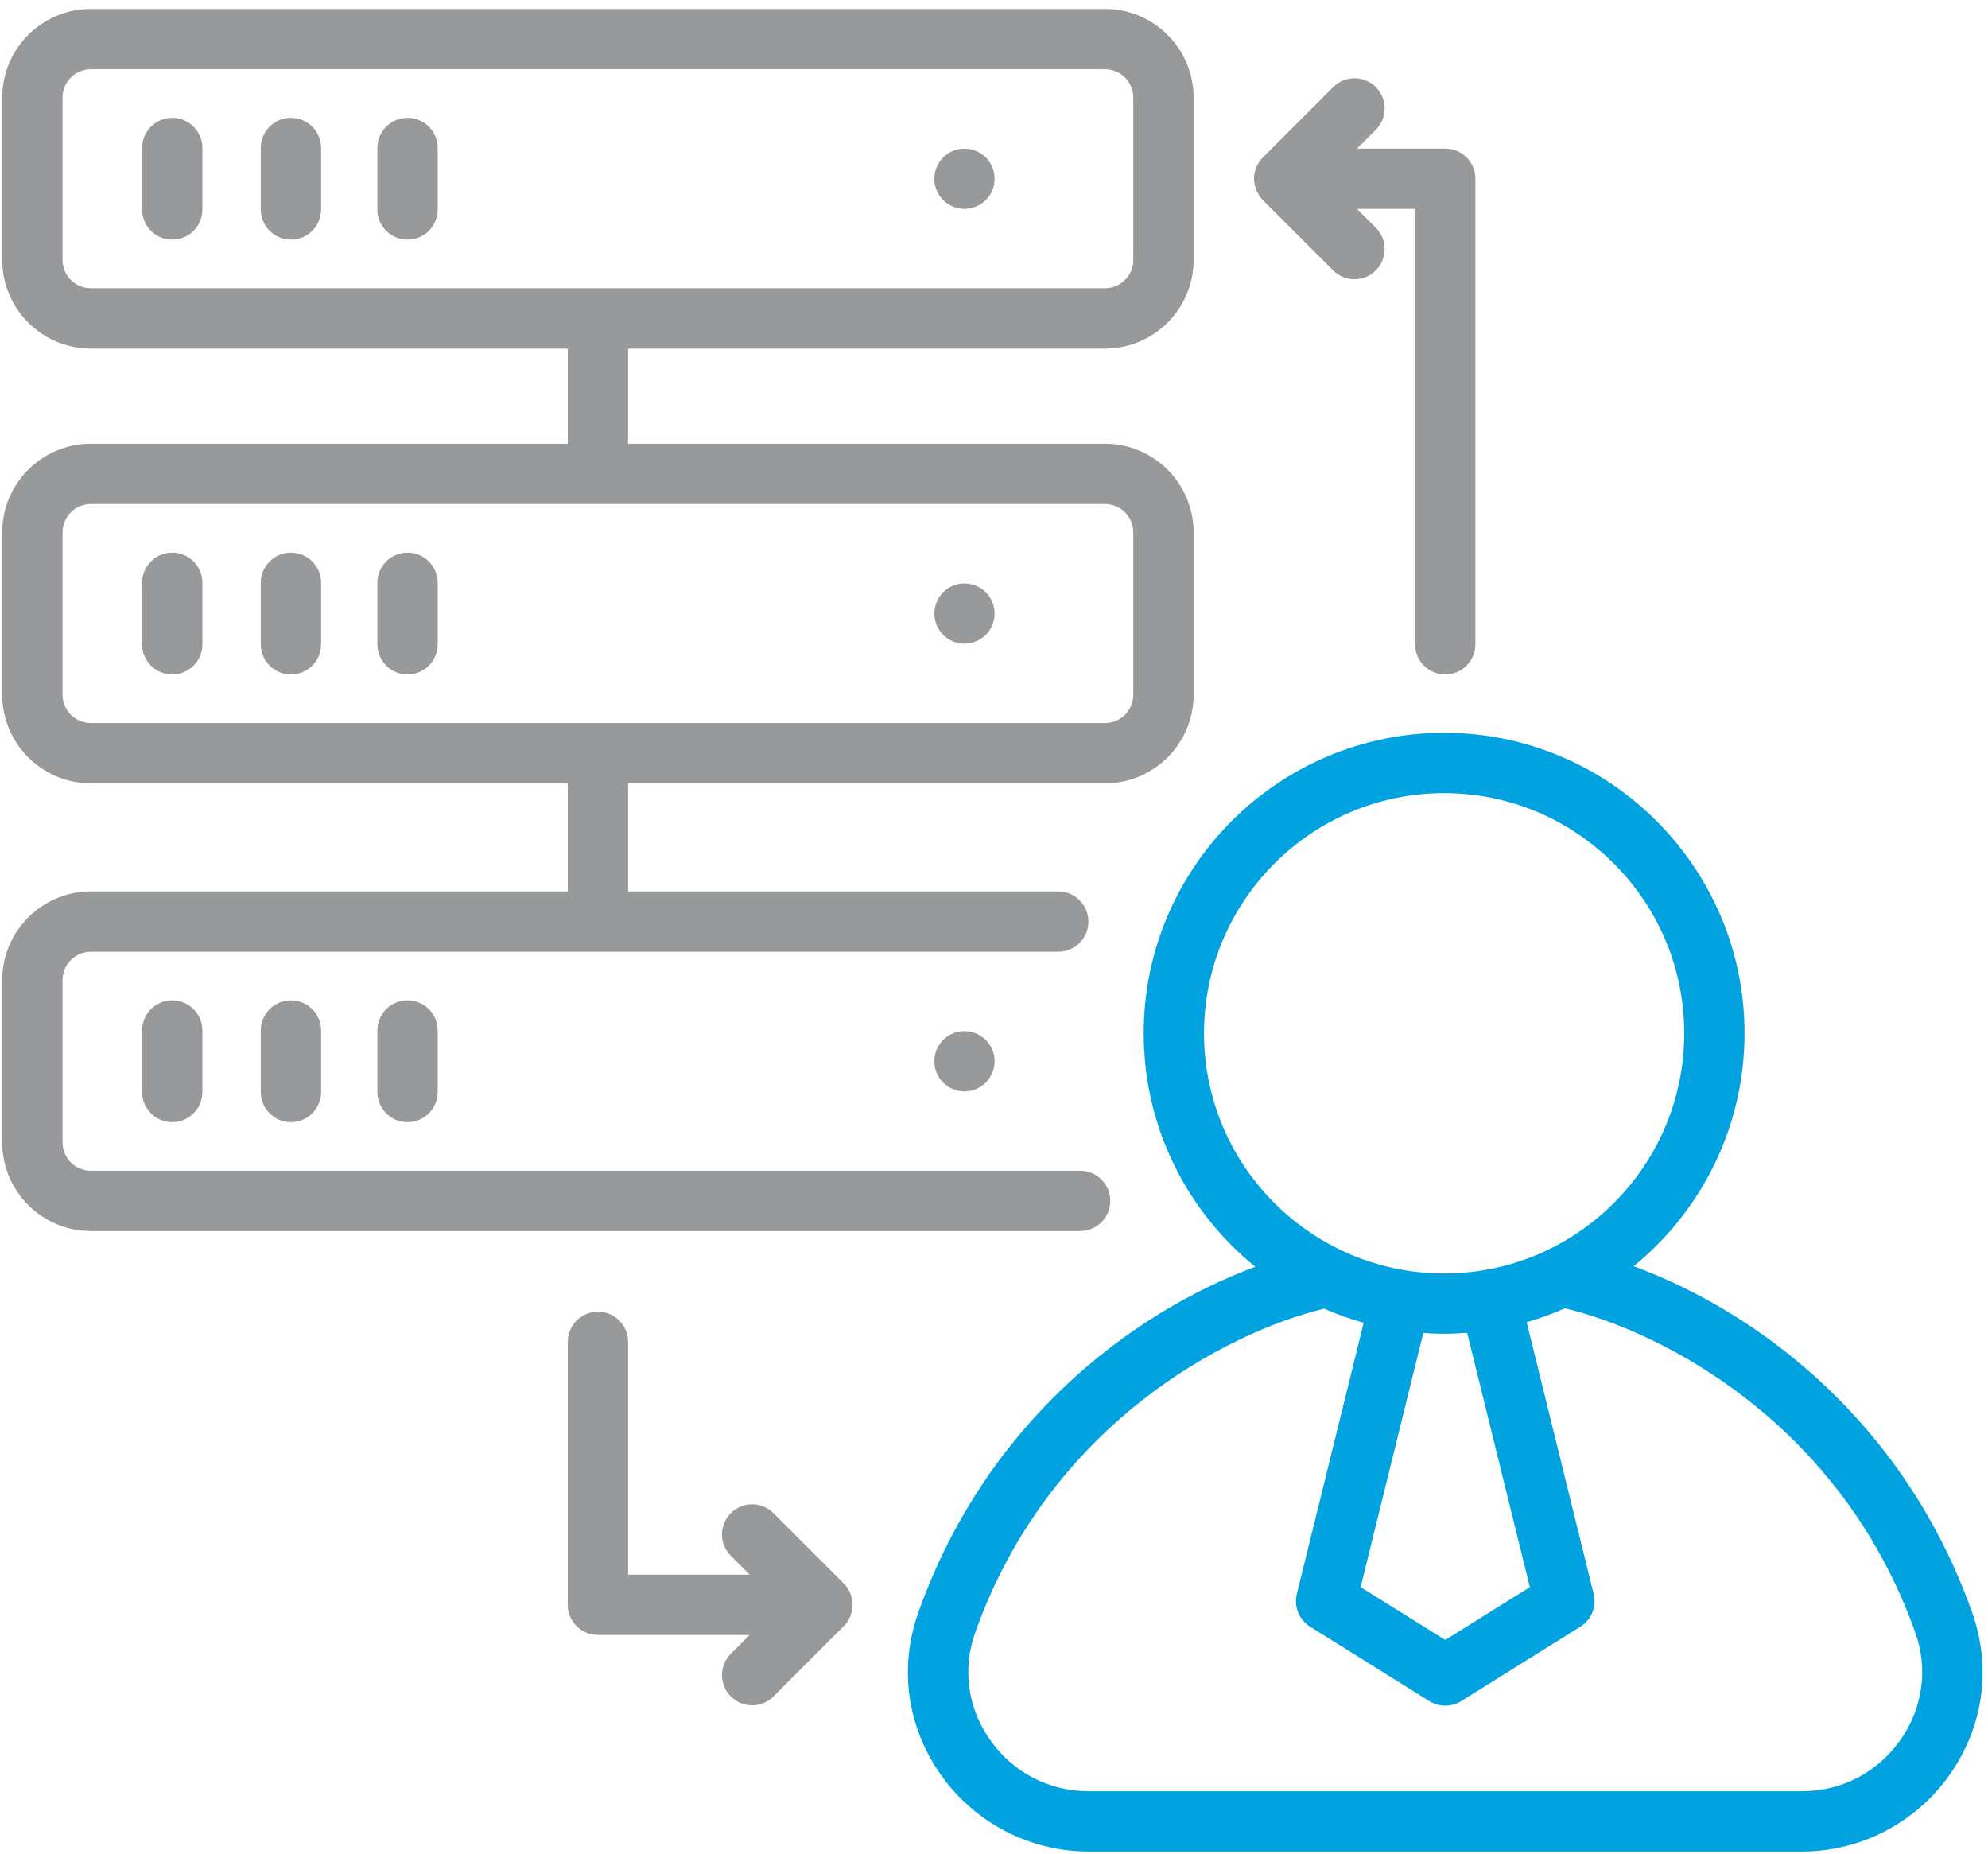<?xml version="1.0" encoding="UTF-8"?>
<svg width="178px" height="166px" viewBox="0 0 178 166" version="1.1" xmlns="http://www.w3.org/2000/svg" xmlns:xlink="http://www.w3.org/1999/xlink">
    <title>integration</title>
    <g id="Solutions---Inquire" stroke="none" stroke-width="1" fill="none" fill-rule="evenodd">
        <g id="Inquire-1440--Desktop-HD" transform="translate(-631, -2444)">
            <g id="Measure-Copy" transform="translate(0, 2277)">
                <g id="Group-Copy" transform="translate(570, 160)">
                    <g id="integration" transform="translate(60, 0)">
                        <path d="M6.6,30.268 L6.6,15.734 C6.6,14.336 7.737,13.2 9.134,13.2 L99.938,13.2 C101.336,13.2 102.472,14.336 102.472,15.734 L102.472,30.268 C102.472,31.666 101.336,32.803 99.938,32.803 L9.134,32.803 C7.737,32.803 6.6,31.666 6.6,30.268 L6.6,30.268 Z M102.472,54.657 L102.472,69.191 C102.472,70.589 101.336,71.726 99.938,71.726 L9.134,71.726 C7.737,71.726 6.6,70.589 6.6,69.191 L6.6,54.657 C6.6,53.26 7.737,52.123 9.134,52.123 L99.938,52.123 C101.336,52.123 102.472,53.26 102.472,54.657 L102.472,54.657 Z M99.938,38.203 C104.313,38.203 107.872,34.643 107.872,30.268 L107.872,15.734 C107.872,11.359 104.313,7.8 99.938,7.8 L9.134,7.8 C4.759,7.8 1.2,11.359 1.2,15.734 L1.2,30.268 C1.2,34.643 4.759,38.203 9.134,38.203 L51.836,38.203 L51.836,46.723 L9.134,46.723 C4.759,46.723 1.2,50.282 1.2,54.657 L1.2,69.191 C1.2,73.567 4.759,77.126 9.134,77.126 L51.836,77.126 L51.836,86.799 L9.134,86.799 C4.759,86.799 1.2,90.358 1.2,94.733 L1.2,109.267 C1.2,113.642 4.759,117.202 9.134,117.202 L97.712,117.202 C99.203,117.202 100.412,115.993 100.412,114.502 C100.412,113.01 99.203,111.802 97.712,111.802 L9.134,111.802 C7.737,111.802 6.6,110.665 6.6,109.267 L6.6,94.733 C6.6,93.335 7.737,92.199 9.134,92.199 L95.755,92.199 C97.246,92.199 98.455,90.99 98.455,89.499 C98.455,88.007 97.246,86.799 95.755,86.799 L57.236,86.799 L57.236,77.126 L99.938,77.126 C104.313,77.126 107.872,73.567 107.872,69.191 L107.872,54.657 C107.872,50.282 104.313,46.723 99.938,46.723 L57.236,46.723 L57.236,38.203 L99.938,38.203 Z" id="Fill-1" fill="#97999B"></path>
                        <path d="M84.862,24.033 C84.928,24.195 85.012,24.351 85.114,24.501 C85.21,24.645 85.325,24.783 85.445,24.909 C85.57,25.035 85.708,25.149 85.858,25.245 C86.002,25.341 86.158,25.425 86.32,25.497 C86.488,25.563 86.656,25.611 86.83,25.647 C87.004,25.683 87.178,25.701 87.358,25.701 C88.066,25.701 88.762,25.413 89.266,24.909 C89.386,24.783 89.5,24.645 89.602,24.501 C89.698,24.351 89.782,24.195 89.849,24.033 C89.914,23.871 89.968,23.703 90.004,23.529 C90.034,23.355 90.052,23.175 90.052,23.001 C90.052,22.293 89.764,21.597 89.266,21.093 C88.636,20.463 87.706,20.181 86.83,20.355 C86.656,20.391 86.488,20.439 86.32,20.511 C86.158,20.577 86.002,20.661 85.858,20.757 C85.708,20.853 85.57,20.967 85.445,21.093 C84.947,21.597 84.658,22.293 84.658,23.001 C84.658,23.175 84.671,23.355 84.706,23.529 C84.742,23.703 84.796,23.871 84.862,24.033" id="Fill-3" fill="#97999B"></path>
                        <path d="M16.423,17.548 C14.932,17.548 13.723,18.757 13.723,20.248 L13.723,25.754 C13.723,27.245 14.932,28.454 16.423,28.454 C17.914,28.454 19.123,27.245 19.123,25.754 L19.123,20.248 C19.123,18.757 17.914,17.548 16.423,17.548" id="Fill-5" fill="#97999B"></path>
                        <path d="M27.05,17.548 C25.559,17.548 24.35,18.757 24.35,20.248 L24.35,25.754 C24.35,27.245 25.559,28.454 27.05,28.454 C28.541,28.454 29.75,27.245 29.75,25.754 L29.75,20.248 C29.75,18.757 28.541,17.548 27.05,17.548" id="Fill-7" fill="#97999B"></path>
                        <path d="M37.489,17.548 C35.998,17.548 34.789,18.757 34.789,20.248 L34.789,25.754 C34.789,27.245 35.998,28.454 37.489,28.454 C38.98,28.454 40.189,27.245 40.189,25.754 L40.189,20.248 C40.189,18.757 38.98,17.548 37.489,17.548" id="Fill-9" fill="#97999B"></path>
                        <path d="M85.858,64.167 C86.002,64.269 86.158,64.347 86.321,64.419 C86.488,64.485 86.656,64.539 86.83,64.569 C87.004,64.605 87.178,64.623 87.358,64.623 C88.066,64.623 88.762,64.335 89.266,63.831 C89.764,63.333 90.052,62.637 90.052,61.923 C90.052,61.215 89.764,60.519 89.266,60.015 C88.636,59.385 87.706,59.103 86.83,59.277 C86.656,59.313 86.488,59.361 86.321,59.433 C86.158,59.499 86.002,59.583 85.858,59.679 C85.708,59.775 85.571,59.889 85.445,60.015 C84.946,60.519 84.658,61.215 84.658,61.923 C84.658,62.637 84.946,63.333 85.445,63.831 C85.571,63.957 85.708,64.071 85.858,64.167" id="Fill-11" fill="#97999B"></path>
                        <path d="M16.423,56.472 C14.932,56.472 13.723,57.681 13.723,59.172 L13.723,64.677 C13.723,66.169 14.932,67.377 16.423,67.377 C17.914,67.377 19.123,66.169 19.123,64.677 L19.123,59.172 C19.123,57.681 17.914,56.472 16.423,56.472" id="Fill-13" fill="#97999B"></path>
                        <path d="M27.05,56.472 C25.559,56.472 24.35,57.681 24.35,59.172 L24.35,64.677 C24.35,66.169 25.559,67.377 27.05,67.377 C28.541,67.377 29.75,66.169 29.75,64.677 L29.75,59.172 C29.75,57.681 28.541,56.472 27.05,56.472" id="Fill-15" fill="#97999B"></path>
                        <path d="M37.489,56.472 C35.998,56.472 34.789,57.681 34.789,59.172 L34.789,64.677 C34.789,66.169 35.998,67.377 37.489,67.377 C38.98,67.377 40.189,66.169 40.189,64.677 L40.189,59.172 C40.189,57.681 38.98,56.472 37.489,56.472" id="Fill-17" fill="#97999B"></path>
                        <path d="M89.602,100.503 C89.5,100.353 89.386,100.215 89.266,100.089 C88.636,99.465 87.706,99.177 86.83,99.351 C86.656,99.387 86.488,99.441 86.32,99.507 C86.158,99.573 86.002,99.657 85.858,99.753 C85.708,99.855 85.57,99.969 85.444,100.089 C85.324,100.215 85.21,100.353 85.114,100.503 C85.012,100.647 84.928,100.803 84.862,100.965 C84.796,101.133 84.742,101.301 84.706,101.475 C84.67,101.649 84.658,101.823 84.658,101.997 C84.658,102.711 84.946,103.407 85.444,103.911 C85.57,104.031 85.708,104.145 85.858,104.247 C86.002,104.343 86.158,104.427 86.32,104.493 C86.488,104.559 86.656,104.613 86.83,104.649 C87.004,104.685 87.178,104.703 87.358,104.703 C88.066,104.703 88.762,104.415 89.266,103.911 C89.764,103.407 90.052,102.711 90.052,101.997 C90.052,101.823 90.034,101.649 90.004,101.475 C89.968,101.301 89.914,101.127 89.848,100.965 C89.782,100.803 89.698,100.647 89.602,100.503" id="Fill-19" fill="#97999B"></path>
                        <path d="M13.723,99.247 L13.723,104.753 C13.723,106.244 14.932,107.453 16.423,107.453 C17.914,107.453 19.123,106.244 19.123,104.753 L19.123,99.247 C19.123,97.756 17.914,96.547 16.423,96.547 C14.932,96.547 13.723,97.756 13.723,99.247" id="Fill-21" fill="#97999B"></path>
                        <path d="M24.35,99.247 L24.35,104.753 C24.35,106.244 25.559,107.453 27.05,107.453 C28.541,107.453 29.75,106.244 29.75,104.753 L29.75,99.247 C29.75,97.756 28.541,96.547 27.05,96.547 C25.559,96.547 24.35,97.756 24.35,99.247" id="Fill-23" fill="#97999B"></path>
                        <path d="M34.789,99.247 L34.789,104.753 C34.789,106.244 35.998,107.453 37.489,107.453 C38.98,107.453 40.189,106.244 40.189,104.753 L40.189,99.247 C40.189,97.756 38.98,96.547 37.489,96.547 C35.998,96.547 34.789,97.756 34.789,99.247" id="Fill-25" fill="#97999B"></path>
                        <path d="M171.149,162.769 C169.095,165.679 165.88,167.347 162.327,167.347 L98.48,167.347 C94.927,167.347 91.711,165.679 89.657,162.768 C87.644,159.917 87.155,156.41 88.315,153.15 C94.911,134.601 110.659,126.315 119.552,124.149 C120.696,124.65 121.882,125.072 123.101,125.411 L117.115,149.683 C116.836,150.817 117.316,152.002 118.307,152.62 L128.974,159.278 C129.411,159.551 129.907,159.688 130.403,159.688 C130.9,159.688 131.395,159.551 131.833,159.278 L142.499,152.62 C143.49,152.002 143.971,150.817 143.691,149.683 L137.692,125.358 C138.869,125.02 140.015,124.606 141.121,124.119 C149.989,126.233 165.861,134.506 172.492,153.15 C173.651,156.41 173.162,159.917 171.149,162.769 M130.303,126.398 C130.997,126.398 131.684,126.363 132.365,126.311 L137.98,149.076 L130.403,153.805 L122.827,149.076 L128.437,126.326 C129.055,126.369 129.676,126.398 130.303,126.398 M108.804,99.499 C108.804,87.644 118.448,78 130.303,78 C142.158,78 151.802,87.644 151.802,99.499 C151.802,111.354 142.158,120.998 130.303,120.998 C118.448,120.998 108.804,111.354 108.804,99.499 M177.58,151.34 C171.533,134.336 158.523,124.496 147.275,120.35 C153.328,115.413 157.202,107.901 157.202,99.499 C157.202,84.667 145.136,72.6 130.303,72.6 C115.471,72.6 103.404,84.667 103.404,99.499 C103.404,107.93 107.306,115.463 113.395,120.399 C102.178,124.575 89.249,134.406 83.227,151.34 C81.471,156.276 82.207,161.577 85.245,165.882 C88.279,170.181 93.227,172.748 98.48,172.748 L162.327,172.748 C167.58,172.748 172.527,170.181 175.561,165.882 C178.599,161.577 179.335,156.277 177.58,151.34" id="Fill-27" fill="#00A3E0"></path>
                        <path d="M130.403,20.301 L122.499,20.301 L124.186,18.614 C125.241,17.56 125.241,15.85 124.186,14.796 C123.131,13.741 121.421,13.741 120.368,14.796 L114.073,21.091 C113.947,21.217 113.834,21.355 113.735,21.504 C113.692,21.569 113.663,21.639 113.626,21.707 C113.578,21.793 113.526,21.877 113.488,21.969 C113.451,22.057 113.43,22.15 113.403,22.24 C113.38,22.318 113.35,22.392 113.335,22.473 C113.265,22.822 113.265,23.181 113.335,23.53 C113.35,23.61 113.38,23.685 113.403,23.762 C113.43,23.853 113.451,23.946 113.488,24.034 C113.526,24.126 113.578,24.21 113.626,24.296 C113.663,24.363 113.692,24.433 113.735,24.498 C113.834,24.647 113.947,24.786 114.073,24.911 L120.368,31.207 C120.895,31.734 121.586,31.998 122.277,31.998 C122.968,31.998 123.659,31.734 124.186,31.207 C125.241,30.152 125.241,28.443 124.186,27.388 L122.499,25.701 L127.703,25.701 L127.703,64.677 C127.703,66.169 128.912,67.377 130.403,67.377 C131.894,67.377 133.103,66.169 133.103,64.677 L133.103,23.001 C133.103,21.51 131.894,20.301 130.403,20.301" id="Fill-30" fill="#97999B"></path>
                        <path d="M76.882,152.161 C76.905,152.127 76.919,152.089 76.941,152.053 C77.01,151.939 77.078,151.823 77.13,151.698 C77.152,151.646 77.162,151.59 77.18,151.536 C77.219,151.424 77.261,151.312 77.285,151.194 C77.319,151.02 77.339,150.841 77.339,150.66 C77.339,150.48 77.319,150.301 77.285,150.126 C77.261,150.008 77.219,149.897 77.18,149.784 C77.162,149.731 77.152,149.674 77.13,149.623 C77.078,149.497 77.01,149.382 76.941,149.267 C76.919,149.232 76.905,149.193 76.882,149.159 C76.784,149.012 76.671,148.875 76.547,148.75 L70.251,142.455 C69.196,141.4 67.487,141.4 66.433,142.455 C65.378,143.509 65.378,145.219 66.433,146.274 L68.12,147.96 L57.236,147.96 L57.236,127.12 C57.236,125.629 56.027,124.42 54.536,124.42 C53.045,124.42 51.836,125.629 51.836,127.12 L51.836,150.66 C51.836,152.151 53.045,153.36 54.536,153.36 L68.12,153.36 L66.433,155.047 C65.378,156.102 65.378,157.811 66.433,158.866 C66.96,159.393 67.651,159.657 68.342,159.657 C69.033,159.657 69.724,159.393 70.251,158.866 L76.547,152.57 C76.671,152.446 76.784,152.308 76.882,152.161" id="Fill-32" fill="#97999B"></path>
                    </g>
                </g>
            </g>
        </g>
    </g>
</svg>